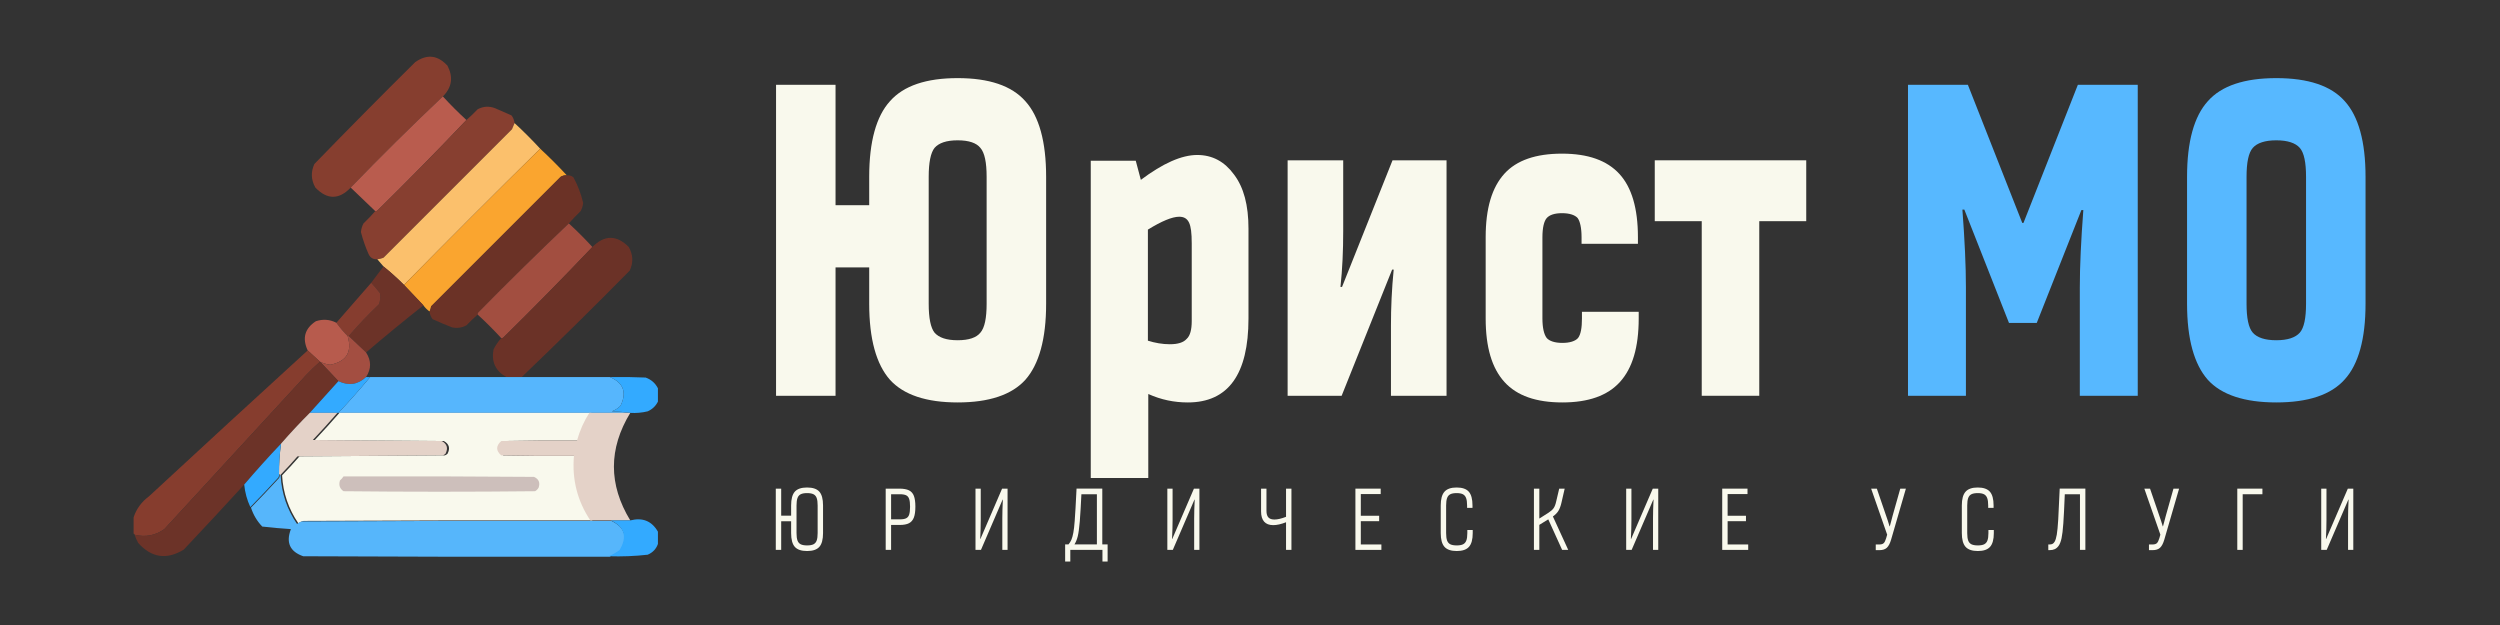 <?xml version="1.0" encoding="UTF-8" standalone="no"?> <svg xmlns="http://www.w3.org/2000/svg" xmlns:xlink="http://www.w3.org/1999/xlink" xmlns:serif="http://www.serif.com/" width="100%" height="100%" viewBox="0 0 800 200" version="1.1" xml:space="preserve" style="fill-rule:evenodd;clip-rule:evenodd;stroke-linejoin:round;stroke-miterlimit:2;"><rect x="0" y="0" width="800" height="200" fill="#333333" stroke="none"/> <g> <g> <g transform="matrix(1.291,0,0,1.291,32.621,34.517)"> <g transform="matrix(0.881,0,0,1,19.115,0)"> <g transform="matrix(110.122,0,0,110.122,160.477,71.364)"> <path d="M0.532,0.015c-0.08,-0 -0.138,-0.017 -0.173,-0.051c-0.035,-0.035 -0.053,-0.092 -0.053,-0.171l0,-0.082l-0.086,0l0,0.289l-0.152,0l0,-0.7l0.152,0l0,0.271l0.086,0l0,-0.064c0,-0.079 0.018,-0.136 0.053,-0.17c0.035,-0.035 0.093,-0.052 0.173,-0.052c0.08,0 0.138,0.017 0.173,0.052c0.035,0.034 0.053,0.091 0.053,0.17l-0,0.286c-0,0.079 -0.018,0.136 -0.053,0.171c-0.035,0.034 -0.093,0.051 -0.173,0.051Zm-0.074,-0.222c0,0.032 0.005,0.054 0.015,0.065c0.011,0.011 0.03,0.017 0.059,0.017c0.029,0 0.048,-0.006 0.058,-0.017c0.011,-0.011 0.016,-0.033 0.016,-0.065l-0,-0.286c-0,-0.032 -0.005,-0.054 -0.016,-0.065c-0.01,-0.011 -0.029,-0.017 -0.058,-0.017c-0.029,0 -0.048,0.006 -0.059,0.017c-0.01,0.011 -0.015,0.033 -0.015,0.065l0,0.286Z" style="fill:#f9f9ed;fill-rule:nonzero;"></path> </g> <g transform="matrix(110.122,0,0,110.122,250.337,71.364)"> <path d="M0.056,-0.529l0.115,0l0.013,0.043c0.056,-0.037 0.104,-0.056 0.144,-0.056c0.039,0 0.07,0.015 0.094,0.044c0.025,0.029 0.037,0.069 0.037,0.122l0,0.202c0,0.126 -0.052,0.189 -0.155,0.189c-0.035,-0 -0.068,-0.006 -0.101,-0.019l-0,0.189l-0.147,0l-0,-0.714Zm0.146,0.405c0.018,0.005 0.037,0.008 0.056,0.008c0.021,-0 0.035,-0.004 0.043,-0.012c0.009,-0.007 0.013,-0.021 0.013,-0.04l-0,-0.175c-0,-0.023 -0.002,-0.038 -0.007,-0.047c-0.005,-0.009 -0.013,-0.013 -0.025,-0.013c-0.018,0 -0.045,0.01 -0.08,0.029l0,0.25Z" style="fill:#f9f9ed;fill-rule:nonzero;"></path> </g> <g transform="matrix(110.122,0,0,110.122,305.729,71.364)"> <path d="M0.056,-0.53l0.142,0l0,0.16c0,0.043 -0.002,0.084 -0.007,0.125l0.004,0l0.129,-0.285l0.138,0l0,0.53l-0.142,-0l0,-0.159c0,-0.039 0.002,-0.081 0.007,-0.125l-0.004,0l-0.129,0.284l-0.138,-0l0,-0.53Z" style="fill:#f9f9ed;fill-rule:nonzero;"></path> </g> <g transform="matrix(110.122,0,0,110.122,362.772,71.364)"> <path d="M0.24,0.015c-0.067,-0 -0.116,-0.015 -0.148,-0.046c-0.032,-0.031 -0.048,-0.078 -0.048,-0.143l0,-0.183c0,-0.065 0.016,-0.112 0.048,-0.143c0.031,-0.03 0.08,-0.045 0.147,-0.045c0.066,0 0.115,0.015 0.147,0.046c0.031,0.03 0.047,0.077 0.047,0.142l0,0.015l-0.144,0l0,-0.015c0,-0.021 -0.004,-0.036 -0.01,-0.043c-0.007,-0.007 -0.021,-0.011 -0.04,-0.011c-0.019,0 -0.032,0.004 -0.039,0.011c-0.007,0.007 -0.011,0.022 -0.011,0.043l0,0.183c0,0.021 0.004,0.036 0.011,0.044c0.007,0.007 0.021,0.011 0.04,0.011c0.019,0 0.033,-0.004 0.04,-0.011c0.007,-0.008 0.01,-0.023 0.01,-0.044l0,-0.015l0.145,0l0,0.015c0,0.065 -0.016,0.112 -0.048,0.143c-0.032,0.031 -0.081,0.046 -0.147,0.046Z" style="fill:#f9f9ed;fill-rule:nonzero;"></path> </g> <g transform="matrix(110.122,0,0,110.122,413.869,71.364)"> <path d="M0.132,-0.393l-0.12,0l-0,-0.137l0.387,0l0,0.137l-0.12,0l0,0.393l-0.147,-0l-0,-0.393Z" style="fill:#f9f9ed;fill-rule:nonzero;"></path> </g> </g> <g transform="matrix(0.881,0,0,1,52.532,0)"> <g transform="matrix(110.122,0,0,110.122,441.016,71.364)"> <path d="M0.068,-0.7l0.153,0l0.139,0.311l0.003,0l0.139,-0.311l0.153,0l0,0.7l-0.148,-0l0,-0.244c0,-0.047 0.003,-0.105 0.009,-0.174l-0.005,0l-0.114,0.254l-0.071,0l-0.114,-0.255l-0.005,0c0.006,0.069 0.009,0.127 0.009,0.175l-0,0.244l-0.148,0l-0,-0.7Z" style="fill:#57b8ff;fill-rule:nonzero;"></path> </g> <g transform="matrix(110.122,0,0,110.122,520.634,71.364)"> <path d="M0.286,0.015c-0.081,-0 -0.14,-0.017 -0.175,-0.051c-0.035,-0.035 -0.053,-0.092 -0.053,-0.171l-0,-0.286c-0,-0.079 0.018,-0.136 0.053,-0.17c0.035,-0.035 0.094,-0.052 0.175,-0.052c0.081,0 0.14,0.017 0.175,0.052c0.035,0.034 0.053,0.091 0.053,0.17l-0,0.286c-0,0.079 -0.018,0.136 -0.053,0.17c-0.035,0.035 -0.094,0.052 -0.175,0.052Zm-0.076,-0.222c-0,0.032 0.005,0.054 0.016,0.065c0.011,0.011 0.031,0.017 0.06,0.017c0.029,-0 0.049,-0.006 0.06,-0.017c0.011,-0.011 0.016,-0.033 0.016,-0.065l-0,-0.286c-0,-0.032 -0.005,-0.054 -0.016,-0.065c-0.011,-0.011 -0.031,-0.017 -0.06,-0.017c-0.029,0 -0.049,0.006 -0.06,0.017c-0.011,0.011 -0.016,0.033 -0.016,0.065l-0,0.286Z" style="fill:#57b8ff;fill-rule:nonzero;"></path> </g> </g> </g> <path d="M258.267,176.328c-1.825,-0 -3.133,-0.443 -3.922,-1.33c-0.789,-0.887 -1.184,-2.357 -1.184,-4.41l0,-3.78l-3.182,0l0,9.156l-1.726,0l-0,-19.6l1.726,0l0,8.652l3.182,-0l0,-3.276c0,-2.053 0.395,-3.523 1.184,-4.41c0.789,-0.887 2.097,-1.33 3.922,-1.33c1.825,0 3.132,0.443 3.921,1.33c0.79,0.887 1.184,2.357 1.184,4.41l0,8.848c0,2.053 -0.394,3.523 -1.184,4.41c-0.789,0.887 -2.096,1.33 -3.921,1.33Zm-3.379,-5.74c-0,1.027 0.102,1.82 0.308,2.38c0.205,0.56 0.551,0.961 1.036,1.204c0.485,0.243 1.163,0.364 2.035,0.364c0.888,-0 1.57,-0.121 2.047,-0.364c0.477,-0.243 0.818,-0.644 1.023,-1.204c0.206,-0.56 0.309,-1.353 0.309,-2.38l-0,-8.848c-0,-1.027 -0.103,-1.82 -0.309,-2.38c-0.205,-0.56 -0.55,-0.961 -1.035,-1.204c-0.486,-0.243 -1.164,-0.364 -2.035,-0.364c-0.872,0 -1.55,0.121 -2.035,0.364c-0.485,0.243 -0.831,0.649 -1.036,1.218c-0.206,0.569 -0.308,1.358 -0.308,2.366l-0,8.848Z" style="fill:#f9f9ed;fill-rule:nonzero;"></path> <path d="M283.425,156.364l4.39,0c1.299,0 2.319,0.182 3.058,0.546c0.74,0.364 1.267,0.961 1.579,1.792c0.312,0.831 0.469,1.974 0.469,3.43c-0,1.475 -0.161,2.632 -0.481,3.472c-0.321,0.84 -0.839,1.447 -1.554,1.82c-0.715,0.373 -1.706,0.56 -2.972,0.56l-2.763,0l0,7.98l-1.726,0l-0,-19.6Zm4.563,9.828c0.871,0 1.537,-0.117 1.998,-0.35c0.46,-0.233 0.781,-0.635 0.961,-1.204c0.181,-0.569 0.272,-1.405 0.272,-2.506c-0,-1.083 -0.095,-1.904 -0.284,-2.464c-0.189,-0.56 -0.514,-0.952 -0.974,-1.176c-0.461,-0.224 -1.143,-0.336 -2.047,-0.336l-2.763,0l0,8.036l2.837,0Z" style="fill:#f9f9ed;fill-rule:nonzero;"></path> <path d="M312.159,156.364l1.677,0l0,10.052c0,1.736 -0.057,3.752 -0.172,6.048l0.074,0l6.931,-16.1l1.751,0l-0,19.6l-1.677,0l-0,-10.052c-0,-1.699 0.057,-3.715 0.172,-6.048l-0.074,0l-6.931,16.1l-1.751,0l0,-19.6Z" style="fill:#f9f9ed;fill-rule:nonzero;"></path> <path d="M340.844,174.2l1.086,-0c0.394,-0.467 0.707,-0.975 0.937,-1.526c0.23,-0.551 0.431,-1.293 0.604,-2.226c0.173,-0.933 0.317,-2.184 0.432,-3.752c0.148,-1.848 0.345,-5.292 0.592,-10.332l8.238,0l-0,17.836l1.702,-0l-0,5.488l-1.653,-0l0,-3.724l-10.285,-0l-0,3.724l-1.653,-0l0,-5.488Zm10.162,-0l0,-16.044l-4.957,0c-0.165,3.453 -0.338,6.356 -0.518,8.708c-0.181,2.128 -0.395,3.701 -0.642,4.718c-0.246,1.017 -0.6,1.89 -1.06,2.618l7.177,0Z" style="fill:#f9f9ed;fill-rule:nonzero;"></path> <path d="M373.55,156.364l1.677,0l-0,10.052c-0,1.736 -0.058,3.752 -0.173,6.048l0.074,0l6.931,-16.1l1.751,0l0,19.6l-1.677,0l0,-10.052c0,-1.699 0.058,-3.715 0.173,-6.048l-0.074,0l-6.931,16.1l-1.751,0l-0,-19.6Z" style="fill:#f9f9ed;fill-rule:nonzero;"></path> <path d="M407.414,168.04c-1.266,0 -2.228,-0.369 -2.885,-1.106c-0.658,-0.737 -0.987,-1.834 -0.987,-3.29l0,-7.28l1.727,0l-0,7.14c-0,0.933 0.205,1.624 0.616,2.072c0.411,0.448 1.053,0.672 1.924,0.672c1.003,-0 2.245,-0.289 3.724,-0.868l0,-9.016l1.727,-0l-0,19.6l-1.727,-0l0,-8.848c-1.545,0.616 -2.918,0.924 -4.119,0.924Z" style="fill:#f9f9ed;fill-rule:nonzero;"></path> <path d="M433.732,156.364l8.09,0l-0,1.736l-6.364,0l0,6.944l5.87,0l0,1.736l-5.87,0l0,7.448l6.586,0l-0,1.736l-8.312,0l-0,-19.6Z" style="fill:#f9f9ed;fill-rule:nonzero;"></path> <path d="M466.166,176.328c-1.825,-0 -3.137,-0.448 -3.934,-1.344c-0.798,-0.896 -1.196,-2.361 -1.196,-4.396l-0,-8.848c-0,-2.035 0.398,-3.5 1.196,-4.396c0.797,-0.896 2.092,-1.344 3.885,-1.344c1.808,-0 3.107,0.448 3.897,1.344c0.789,0.896 1.183,2.361 1.183,4.396l0,0.784l-1.726,0l-0,-0.784c-0,-1.008 -0.107,-1.797 -0.321,-2.366c-0.213,-0.569 -0.559,-0.975 -1.036,-1.218c-0.476,-0.243 -1.142,-0.364 -1.997,-0.364c-0.856,0 -1.526,0.121 -2.011,0.364c-0.485,0.243 -0.83,0.649 -1.036,1.218c-0.205,0.569 -0.308,1.358 -0.308,2.366l0,8.848c0,1.027 0.103,1.82 0.308,2.38c0.206,0.56 0.551,0.961 1.036,1.204c0.485,0.243 1.172,0.364 2.06,0.364c0.871,-0 1.546,-0.121 2.022,-0.364c0.477,-0.243 0.823,-0.644 1.036,-1.204c0.214,-0.56 0.321,-1.353 0.321,-2.38l-0,-0.98l1.726,-0l0,0.98c0,2.035 -0.398,3.5 -1.196,4.396c-0.797,0.896 -2.1,1.344 -3.909,1.344Z" style="fill:#f9f9ed;fill-rule:nonzero;"></path> <path d="M490.855,156.364l1.727,0l-0,9.576l2.91,-1.848c0.773,-0.504 1.332,-1.003 1.677,-1.498c0.346,-0.495 0.625,-1.246 0.839,-2.254l0.937,-3.976l1.752,0l-1.036,4.508c-0.247,1.083 -0.572,1.951 -0.975,2.604c-0.403,0.653 -0.99,1.251 -1.763,1.792l4.908,10.696l-1.948,-0l-4.44,-9.772l-2.861,1.764l-0,8.008l-1.727,-0l0,-19.6Z" style="fill:#f9f9ed;fill-rule:nonzero;"></path> <path d="M520.379,156.364l1.677,0l0,10.052c0,1.736 -0.057,3.752 -0.172,6.048l0.074,0l6.93,-16.1l1.752,0l-0,19.6l-1.678,0l0,-10.052c0,-1.699 0.058,-3.715 0.173,-6.048l-0.074,0l-6.931,16.1l-1.751,0l-0,-19.6Z" style="fill:#f9f9ed;fill-rule:nonzero;"></path> <path d="M551.111,156.364l8.09,0l0,1.736l-6.363,0l-0,6.944l5.87,0l-0,1.736l-5.87,0l-0,7.448l6.585,0l0,1.736l-8.312,0l0,-19.6Z" style="fill:#f9f9ed;fill-rule:nonzero;"></path> <path d="M600.243,174.228l1.184,0c0.609,0 1.061,-0.14 1.357,-0.42c0.296,-0.28 0.559,-0.812 0.789,-1.596l0.321,-1.12l-5.13,-14.728l1.825,0l2.96,8.652c0.378,1.045 0.748,2.184 1.109,3.416l0.074,-0c0.05,-0.187 0.19,-0.7 0.42,-1.54l0.493,-1.876l2.442,-8.652l1.8,-0l-4.735,16.324c-0.362,1.232 -0.818,2.1 -1.369,2.604c-0.551,0.504 -1.336,0.756 -2.356,0.756l-1.184,-0l0,-1.82Z" style="fill:#f9f9ed;fill-rule:nonzero;"></path> <path d="M632.916,176.328c-1.826,-0 -3.137,-0.448 -3.934,-1.344c-0.798,-0.896 -1.197,-2.361 -1.197,-4.396l0,-8.848c0,-2.035 0.399,-3.5 1.197,-4.396c0.797,-0.896 2.092,-1.344 3.884,-1.344c1.809,-0 3.108,0.448 3.897,1.344c0.79,0.896 1.184,2.361 1.184,4.396l0,0.784l-1.726,0l-0,-0.784c-0,-1.008 -0.107,-1.797 -0.321,-2.366c-0.214,-0.569 -0.559,-0.975 -1.036,-1.218c-0.477,-0.243 -1.143,-0.364 -1.998,-0.364c-0.855,0 -1.525,0.121 -2.01,0.364c-0.485,0.243 -0.83,0.649 -1.036,1.218c-0.205,0.569 -0.308,1.358 -0.308,2.366l-0,8.848c-0,1.027 0.103,1.82 0.308,2.38c0.206,0.56 0.551,0.961 1.036,1.204c0.485,0.243 1.172,0.364 2.06,0.364c0.871,-0 1.545,-0.121 2.022,-0.364c0.477,-0.243 0.822,-0.644 1.036,-1.204c0.214,-0.56 0.321,-1.353 0.321,-2.38l-0,-0.98l1.726,-0l0,0.98c0,2.035 -0.399,3.5 -1.196,4.396c-0.798,0.896 -2.101,1.344 -3.909,1.344Z" style="fill:#f9f9ed;fill-rule:nonzero;"></path> <path d="M655.456,174.228l0.444,0c0.345,0 0.641,-0.061 0.888,-0.182c0.246,-0.121 0.468,-0.341 0.666,-0.658c0.296,-0.467 0.534,-1.232 0.715,-2.296c0.181,-1.064 0.337,-2.693 0.469,-4.886c0.131,-2.193 0.287,-5.474 0.468,-9.842l8.214,-0l-0,19.6l-1.727,-0l-0,-17.808l-4.859,-0c-0.164,4.125 -0.321,7.238 -0.469,9.338c-0.148,2.1 -0.337,3.682 -0.567,4.746c-0.23,1.064 -0.551,1.885 -0.962,2.464c-0.362,0.485 -0.773,0.831 -1.233,1.036c-0.46,0.205 -1.003,0.308 -1.628,0.308l-0.419,-0l-0,-1.82Z" style="fill:#f9f9ed;fill-rule:nonzero;"></path> <path d="M687.668,174.228l1.184,0c0.608,0 1.06,-0.14 1.356,-0.42c0.296,-0.28 0.559,-0.812 0.79,-1.596l0.32,-1.12l-5.13,-14.728l1.825,0l2.96,8.652c0.378,1.045 0.748,2.184 1.11,3.416l0.074,-0c0.049,-0.187 0.189,-0.7 0.419,-1.54l0.494,-1.876l2.441,-8.652l1.801,-0l-4.736,16.324c-0.362,1.232 -0.818,2.1 -1.369,2.604c-0.551,0.504 -1.336,0.756 -2.355,0.756l-1.184,-0l-0,-1.82Z" style="fill:#f9f9ed;fill-rule:nonzero;"></path> <path d="M715.934,156.364l8.04,0l0,1.792l-6.314,0l0,17.808l-1.726,0l-0,-19.6Z" style="fill:#f9f9ed;fill-rule:nonzero;"></path> <path d="M742.794,156.364l1.677,0l-0,10.052c-0,1.736 -0.058,3.752 -0.173,6.048l0.074,0l6.931,-16.1l1.751,0l0,19.6l-1.677,0l-0,-10.052c-0,-1.699 0.058,-3.715 0.173,-6.048l-0.074,0l-6.931,16.1l-1.751,0l-0,-19.6Z" style="fill:#f9f9ed;fill-rule:nonzero;"></path> </g> <g> <path d="M141.719,30.862c-10.034,9.487 -19.865,19.208 -29.494,29.165c-3.747,3.923 -7.516,3.923 -11.305,0c-1.383,-2.46 -1.492,-4.972 -0.328,-7.537c10.641,-10.969 21.401,-21.838 32.279,-32.606c3.761,-2.65 7.201,-2.268 10.322,1.147c1.909,3.661 1.417,6.938 -1.474,9.831Z" style="fill:#873f30;fill-opacity:0.99;"></path> <path d="M141.719,30.862c2.403,2.621 4.915,5.134 7.537,7.537c-9.312,9.803 -18.815,19.47 -28.51,29.001c-0.195,0.152 -0.414,0.207 -0.656,0.164c-2.621,-2.512 -5.243,-5.024 -7.865,-7.537c9.629,-9.957 19.46,-19.678 29.494,-29.165Z" style="fill:#b95c4e;"></path> <path d="M164.658,39.382c-0.27,0.619 -0.543,1.274 -0.82,1.966c-13.708,13.709 -27.417,27.418 -41.126,41.127c-0.635,0.266 -1.29,0.43 -1.966,0.491c-1.309,0.084 -2.237,-0.462 -2.786,-1.638c-1.016,-2.286 -1.836,-4.634 -2.458,-7.046c0.075,-0.987 0.347,-1.915 0.82,-2.785c1.323,-1.268 2.579,-2.579 3.768,-3.933c0.242,0.043 0.461,-0.012 0.656,-0.164c9.695,-9.531 19.198,-19.198 28.51,-29.001c1.244,-1.08 2.446,-2.227 3.604,-3.441c1.799,-0.955 3.656,-1.064 5.571,-0.328c1.748,0.765 3.496,1.529 5.244,2.294c0.557,0.733 0.885,1.552 0.983,2.458Z" style="fill:#873f30;"></path> <path d="M164.658,39.382c2.84,2.621 5.571,5.352 8.192,8.192c-14.637,14.419 -29.165,28.947 -43.584,43.585c-2.093,-2.095 -4.278,-4.061 -6.554,-5.899c-0.656,-0.765 -1.311,-1.529 -1.966,-2.294c0.676,-0.061 1.331,-0.225 1.966,-0.491c13.709,-13.709 27.418,-27.418 41.126,-41.127c0.277,-0.692 0.55,-1.347 0.82,-1.966Z" style="fill:#fbc06c;"></path> <path d="M172.85,47.574c2.949,2.731 5.79,5.571 8.52,8.521c-0.706,-0.042 -1.361,0.122 -1.966,0.491c-13.818,13.818 -27.636,27.636 -41.454,41.454c-0.065,0.617 -0.229,1.163 -0.492,1.639c-0.764,-0.546 -1.42,-1.202 -1.966,-1.966c-2.075,-2.185 -4.151,-4.37 -6.226,-6.554c14.419,-14.638 28.947,-29.166 43.584,-43.585Z" style="fill:#faa52f;"></path> <path d="M181.37,56.095c0.799,-0.06 1.509,0.158 2.13,0.655c1.409,2.596 2.446,5.327 3.114,8.193c-0.109,0.925 -0.382,1.799 -0.82,2.621c-1.323,1.268 -2.579,2.579 -3.768,3.933c-9.804,9.311 -19.471,18.815 -29.002,28.51c-0.152,0.194 -0.207,0.413 -0.164,0.655c-1.244,1.08 -2.446,2.227 -3.604,3.441c-1.44,0.778 -2.969,0.996 -4.588,0.655c-2.102,-0.81 -4.178,-1.683 -6.226,-2.621c-0.558,-0.733 -0.886,-1.552 -0.984,-2.458c0.263,-0.476 0.427,-1.022 0.492,-1.639c13.818,-13.818 27.636,-27.636 41.454,-41.454c0.605,-0.369 1.26,-0.533 1.966,-0.491Z" style="fill:#6c3327;fill-opacity:0.99;"></path> <path d="M182.026,71.497c2.621,2.403 5.134,4.915 7.537,7.537c-9.312,9.803 -18.815,19.47 -28.51,29.001c-0.195,0.152 -0.413,0.207 -0.656,0.164c-2.403,-2.622 -4.915,-5.134 -7.537,-7.537c-0.043,-0.242 0.012,-0.461 0.164,-0.655c9.531,-9.695 19.198,-19.199 29.002,-28.51Z" style="fill:#a24e40;"></path> <path d="M166.952,120.652l-4.916,-0c-3.48,-1.936 -4.845,-4.886 -4.096,-8.848c0.66,-1.325 1.48,-2.526 2.457,-3.605c0.243,0.043 0.461,-0.012 0.656,-0.164c9.695,-9.531 19.198,-19.198 28.51,-29.001c3.884,-3.897 7.762,-3.897 11.633,-0c1.397,2.45 1.506,4.963 0.328,7.537c-11.39,11.554 -22.914,22.914 -34.572,34.081Z" style="fill:#6c3328;fill-opacity:0.99;"></path> <path d="M122.712,85.26c2.276,1.838 4.461,3.804 6.554,5.899c2.075,2.184 4.151,4.369 6.226,6.554c-6.212,4.9 -12.329,9.925 -18.351,15.074c-1.842,-1.732 -3.699,-3.479 -5.571,-5.243c3.029,-3.522 6.251,-6.908 9.667,-10.159c0.461,-1.171 0.57,-2.372 0.328,-3.605c-0.875,-1.147 -1.803,-2.239 -2.786,-3.277c1.308,-1.738 2.619,-3.486 3.933,-5.243Z" style="fill:#6c3328;"></path> <path d="M118.779,90.503c0.983,1.038 1.911,2.13 2.786,3.277c0.242,1.233 0.133,2.434 -0.328,3.605c-3.416,3.251 -6.638,6.637 -9.667,10.159l-0.328,-0c-1.315,-1.316 -2.516,-2.736 -3.604,-4.26c3.713,-4.261 7.428,-8.521 11.141,-12.781Z" style="fill:#873e30;fill-opacity:0.99;"></path> <path d="M107.638,103.284c1.088,1.524 2.289,2.944 3.604,4.26c1.5,5.083 -0.358,8.142 -5.571,9.175c-1.152,-0.14 -2.244,-0.467 -3.277,-0.983c-1.325,-1.218 -2.636,-2.42 -3.932,-3.604c-1.809,-3.91 -0.935,-7.023 2.622,-9.34c2.264,-0.752 4.449,-0.588 6.554,0.492Z" style="fill:#b95c4e;fill-opacity:0.99;"></path> <path d="M111.242,107.544l0.328,-0c1.872,1.764 3.729,3.511 5.571,5.243c1.706,2.627 1.706,5.248 -0,7.865c-2.638,2.446 -5.587,2.883 -8.848,1.311c-1.966,-2.076 -3.932,-4.151 -5.899,-6.227c1.033,0.516 2.125,0.843 3.277,0.983c5.213,-1.033 7.071,-4.092 5.571,-9.175Z" style="fill:#a34e41;"></path> <path d="M98.462,112.132c1.296,1.184 2.607,2.386 3.932,3.604c-1.502,1.338 -2.976,2.757 -4.424,4.26c-15.129,16.44 -30.257,32.88 -45.386,49.319c-2.884,2.051 -6.052,2.651 -9.503,1.803c-0,-0.219 -0.11,-0.328 -0.328,-0.328l-0,-5.243c0.904,-2.717 2.542,-4.956 4.915,-6.718c16.889,-15.633 33.82,-31.199 50.794,-46.697Z" style="fill:#873e2f;fill-opacity:0.99;"></path> <path d="M102.394,115.736c1.967,2.076 3.933,4.151 5.899,6.227c-3.058,3.386 -6.117,6.772 -9.176,10.158c-3.178,3.179 -6.237,6.456 -9.175,9.831c-4.052,4.27 -7.984,8.639 -11.797,13.108c-6.369,6.971 -12.814,13.907 -19.335,20.809c-5.464,3.348 -10.325,2.638 -14.583,-2.13c-0.476,-0.842 -0.858,-1.716 -1.146,-2.621c3.451,0.848 6.619,0.248 9.503,-1.803c15.129,-16.439 30.257,-32.879 45.386,-49.319c1.448,-1.503 2.922,-2.922 4.424,-4.26Z" style="fill:#6c3328;"></path> <path d="M118.452,120.652l76.682,-0c4.361,1.841 5.507,4.9 3.441,9.175c-0.8,0.809 -1.729,1.41 -2.786,1.803c2.026,0.056 3.992,0.22 5.899,0.491l-93.395,0c3.515,-3.732 6.902,-7.555 10.159,-11.469Z" style="fill:#57b8ff;fill-opacity:0.99;"></path> <path d="M117.141,120.652l1.311,-0c-3.257,3.914 -6.644,7.737 -10.159,11.469l-9.176,0c3.059,-3.386 6.118,-6.772 9.176,-10.158c3.261,1.572 6.21,1.135 8.848,-1.311Z" style="fill:#3af;"></path> <path d="M195.134,120.652c3.824,-0.055 7.648,-0 11.469,0.164c1.78,0.634 3.091,1.781 3.933,3.44l-0,4.261c-0.704,1.412 -1.796,2.45 -3.277,3.113c-1.826,0.442 -3.683,0.606 -5.571,0.491c-1.907,-0.271 -3.873,-0.435 -5.899,-0.491c1.057,-0.393 1.986,-0.994 2.786,-1.803c2.066,-4.275 0.92,-7.334 -3.441,-9.175Z" style="fill:#3af;"></path> <path d="M99.117,132.121l8.848,0c-2.553,2.937 -5.175,5.832 -7.864,8.684c13.763,0.109 27.526,0.219 41.29,0.328c1.7,0.955 2.083,2.32 1.147,4.096c-0.246,0.205 -0.519,0.369 -0.819,0.492c-15.512,0.109 -31.023,0.218 -46.534,0.328c-1.813,2.085 -3.67,4.105 -5.571,6.062c0,-0.219 -0.109,-0.328 -0.328,-0.328c-0.026,-3.296 0.193,-6.573 0.656,-9.831c2.938,-3.375 5.997,-6.652 9.175,-9.831Z" style="fill:#e4d2c8;"></path> <path d="M108.621,132.121l80.614,0c-1.751,2.74 -3.062,5.689 -3.932,8.848c-8.084,-0.055 -16.168,0 -24.25,0.164c-1.741,1.56 -1.741,3.09 -0,4.588c7.755,0.164 15.51,0.218 23.267,0.164c-0.66,7.52 1.087,14.402 5.243,20.645c-30.804,-0.055 -61.608,-0 -92.412,0.164c-0.629,0.118 -1.176,0.391 -1.638,0.819c-3.182,-4.628 -4.929,-9.762 -5.244,-15.402c1.901,-1.957 3.758,-3.977 5.571,-6.062c15.511,-0.11 31.023,-0.219 46.534,-0.328c0.3,-0.123 0.573,-0.287 0.819,-0.492c0.936,-1.776 0.554,-3.141 -1.147,-4.096c-13.763,-0.109 -27.527,-0.219 -41.29,-0.328c2.689,-2.852 5.311,-5.747 7.865,-8.684Z" style="fill:#f9f9ed;"></path> <path d="M188.58,132.121l13.108,0c-6.98,11.477 -6.98,22.947 -0,34.409l-12.781,-0c-4.155,-6.243 -5.903,-13.125 -5.243,-20.645c-7.756,0.054 -15.512,-0 -23.267,-0.164c-1.74,-1.498 -1.74,-3.028 0,-4.588c8.083,-0.164 16.166,-0.219 24.25,-0.164c0.87,-3.159 2.181,-6.108 3.933,-8.848Z" style="fill:#e4d2c8;"></path> <path d="M89.942,141.952c-0.463,3.258 -0.682,6.535 -0.656,9.831c0.049,0.345 -0.005,0.673 -0.163,0.983c-2.961,3.233 -5.965,6.401 -9.012,9.504c-1.058,-2.261 -1.713,-4.664 -1.966,-7.21c3.813,-4.469 7.745,-8.838 11.797,-13.108Z" style="fill:#3af;"></path> <path d="M89.487,151.947c0.218,0 0.327,0.109 0.327,0.328c0.314,5.64 2.062,10.774 5.243,15.402c0.463,-0.428 1.009,-0.701 1.639,-0.819c30.804,-0.164 61.607,-0.219 92.412,-0.164l6.554,-0c4.407,2.134 5.335,5.302 2.785,9.503c-1.098,0.793 -2.245,1.449 -3.441,1.966c-32.661,0.055 -65.322,0 -97.982,-0.164c-4.27,-1.497 -5.581,-4.391 -3.933,-8.684c-3.071,-0.2 -6.13,-0.473 -9.175,-0.819c-1.663,-1.741 -2.865,-3.762 -3.605,-6.062c3.047,-3.103 6.052,-6.271 9.012,-9.504c0.158,-0.31 0.212,-0.638 0.164,-0.983Z" style="fill:#57b8ff;fill-opacity:0.98;"></path> <path d="M109.932,152.439c20.317,-0.055 40.635,-0 60.952,0.164c1.521,0.679 2.013,1.826 1.475,3.44c-0.273,0.492 -0.656,0.874 -1.147,1.147c-20.427,0.219 -40.854,0.219 -61.28,0c-1.217,-0.823 -1.599,-1.97 -1.147,-3.44c0.45,-0.395 0.833,-0.832 1.147,-1.311Z" style="fill:#cdbfbb;"></path> <path d="M195.462,166.53l6.226,-0c3.938,-1.01 6.887,0.192 8.848,3.605l-0,3.932c-0.565,1.604 -1.657,2.751 -3.277,3.441c-4.131,0.465 -8.282,0.629 -12.453,0.491c1.196,-0.517 2.343,-1.172 3.441,-1.966c2.55,-4.201 1.621,-7.368 -2.785,-9.503Z" style="fill:#3af;"></path> </g> </g> </svg> 